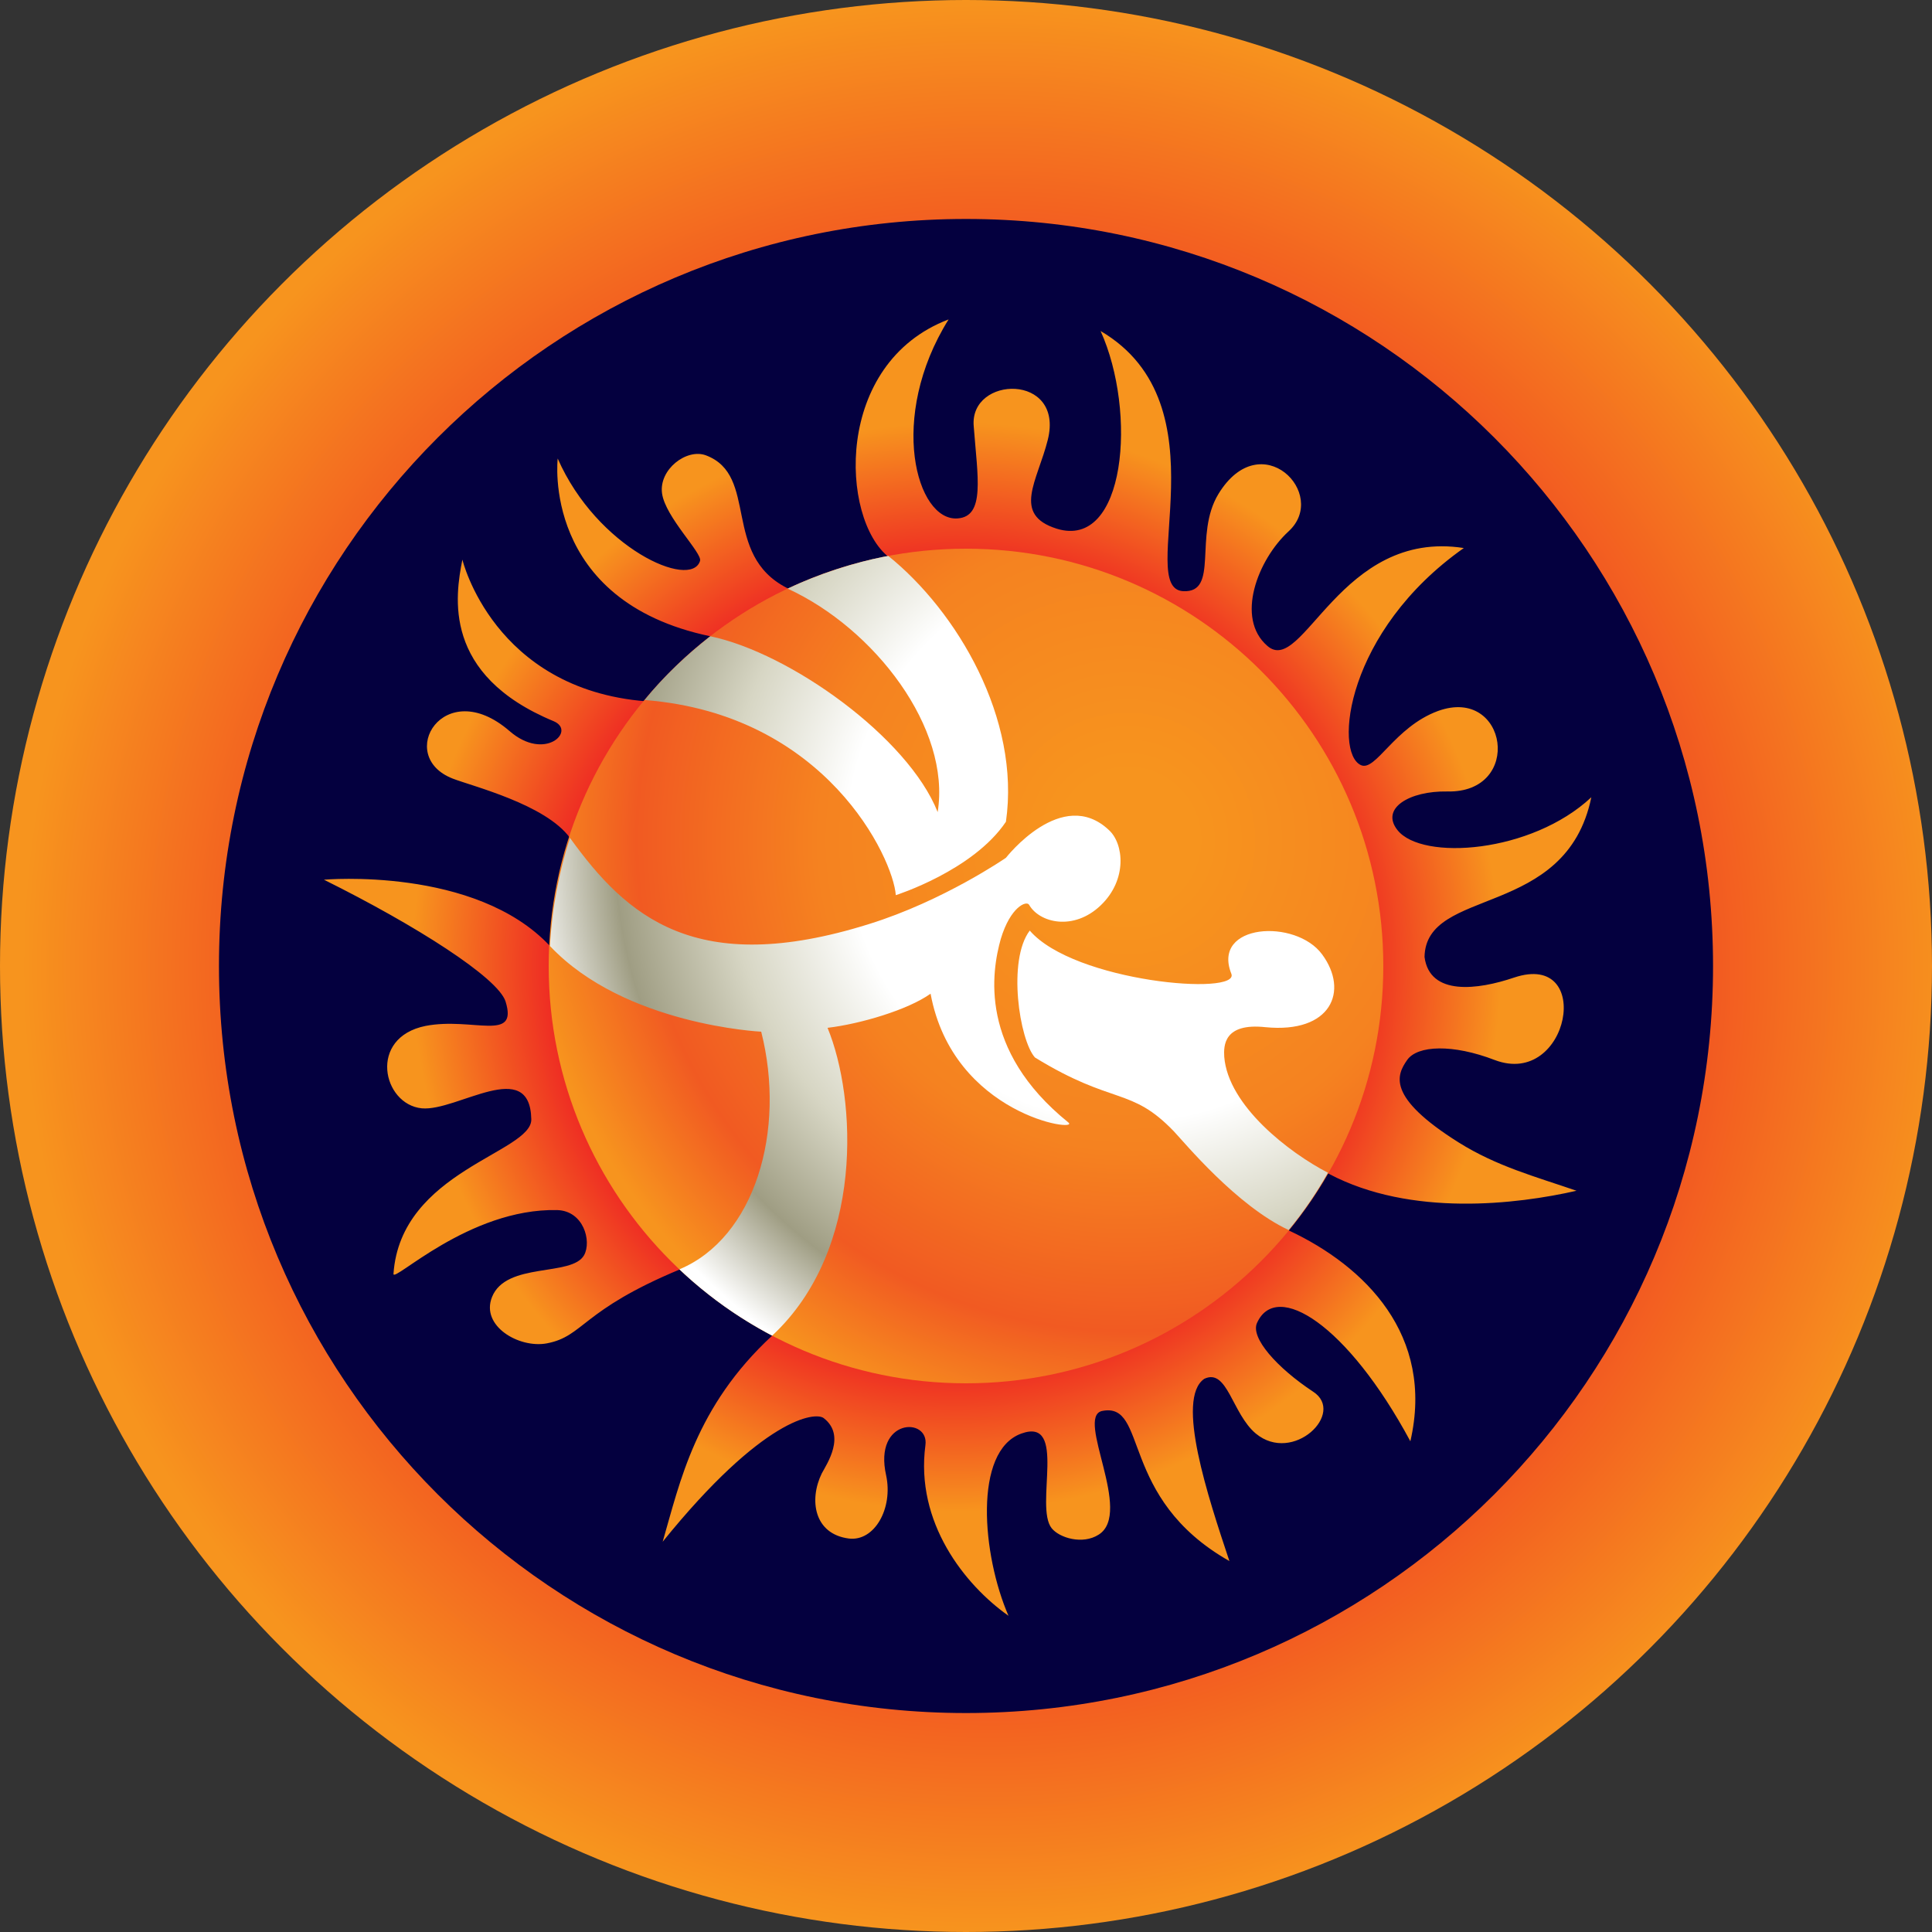 <?xml version="1.0" encoding="utf-8"?>
<!-- Generator: Adobe Illustrator 27.6.1, SVG Export Plug-In . SVG Version: 6.00 Build 0)  -->
<svg version="1.1" id="Corporate_Full" xmlns="http://www.w3.org/2000/svg" xmlns:xlink="http://www.w3.org/1999/xlink" x="0px"
	 y="0px" viewBox="0 0 300 300" style="enable-background:new 0 0 300 300;" xml:space="preserve">
<rect x="0" y="0" width="300" height="300" fill="#333333" stroke="none"/>
<style type="text/css">
	.st0{fill:url(#Light_Blue_circle_00000034798810275986040540000011850359737504217511_);}
	.st1{fill:#04003F;}
	.st2{fill:url(#Blue_Sun_Fans_00000114075572512370534880000014997826123281501835_);}
	.st3{fill:url(#Blue_Sun_Circle_00000142157149322347935460000002513939190686291388_);}
	.st4{clip-path:url(#FIGURES_00000080165905369719079220000011198270122122005687_);fill:url(#SVGID_1_);}
</style>
<g>
	
		<radialGradient id="Light_Blue_circle_00000013185297855862373950000004291341062624761756_" cx="-8682.202" cy="179.488" r="149.172" gradientTransform="matrix(-1.006 0 0 1.006 -8580.822 -30.475)" gradientUnits="userSpaceOnUse">
		<stop  offset="0.479" style="stop-color:#ED1C24"/>
		<stop  offset="1" style="stop-color:#F7941E"/>
	</radialGradient>
	
		<circle id="Light_Blue_circle_3_" style="fill:url(#Light_Blue_circle_00000013185297855862373950000004291341062624761756_);" cx="150" cy="150" r="150"/>
	<path id="Dark_Blue_Circle_2_" class="st1" d="M34,150c0,64.1,51.9,116,116,116c64.1,0,116-51.9,116-116c0-64.1-51.9-116-116-116
		C85.9,34,34,85.9,34,150z"/>
	
		<radialGradient id="Blue_Sun_Fans_00000028310348156380382730000008253616631441856955_" cx="-8704.673" cy="150.15" r="99.484" gradientTransform="matrix(-1 0 0 1 -8556.209 0)" gradientUnits="userSpaceOnUse">
		<stop  offset="0.6" style="stop-color:#ED1C24"/>
		<stop  offset="0.85" style="stop-color:#F7941E"/>
	</radialGradient>
	
		<path id="Blue_Sun_Fans_00000180359213541146369020000011511605397980362157_" style="fill:url(#Blue_Sun_Fans_00000028310348156380382730000008253616631441856955_);" d="
		M145.6,126.1c-4.6-11.7-22.8-24.8-35.3-27.3C84,93.3,86.6,71.2,86.6,71.2c6.1,13.9,20.7,20.4,22.1,15.9c0.4-1.2-5.4-6.8-5.9-10.5
		c-0.5-3.7,3.8-7,6.8-5.9c8.3,3.1,2.4,15.4,12.6,20.6C135.7,97.6,147.6,113.1,145.6,126.1z M102.9,239.4
		c15.6-19.3,23.7-20.2,25-19.2c3.5,2.7,0.5,7.1-0.3,8.6c-2,4.1-1.2,9.4,4.2,10.1c4,0.5,6.9-4.7,5.8-9.8c-2-8.9,6.7-9.1,6.1-4.7
		c-1.6,12,6.1,21.7,12.9,26.5c-4.1-9.4-5.5-25.6,2-28.3c7.2-2.6,2,11.3,4.7,14.7c1.2,1.5,4.8,2.6,7.3,1c5.4-3.4-3.6-18.2,0.5-19.2
		c7.3-1.5,2.5,13.5,19.8,23.3c-3.3-9.9-8.4-25.2-3.9-28.3c3.6-1.7,4.3,5.4,8,8.5c5.8,4.8,14-3.2,8.9-6.5c-5.6-3.7-9.8-8.4-8.7-10.7
		c3-6.6,14,0.2,23.8,18.4c3.8-16.5-7.1-27.2-18.8-32.7c-8-3.7-16.1-13.5-17.8-15.3c-6.8-7-9.4-4.1-21.6-11.5
		c-2.4-2.6-4.4-15-0.8-19.7c6.9,8,32.7,10.2,31.3,6.7c-3-7.8,10-8.6,14.1-3c4.2,5.7,1.4,12.3-8.8,11.3c-6.6-0.7-6.6,3-6.4,4.6
		c0.7,7.5,10.1,14.9,16.2,18.1c12.7,6.7,29.2,4.7,38.4,2.6c-6.4-2.2-12.4-3.8-18.3-7.5c-11.3-7.1-9.6-10.5-8-12.8
		c1.6-2.3,7.1-2.5,13.6,0c11.6,4.4,15.5-17,3-12.8c-5.6,1.9-13.1,2.9-13.9-3.2c0.2-11,22-5.8,25.9-24.8c-9.3,8.7-26.3,9.9-30.1,5.1
		c-2.7-3.4,1.9-6.1,7.7-6c11.9,0.3,9.4-16.4-1.4-12.5c-6.8,2.5-9.7,9.5-12,8.4c-4.2-2-2.3-20.8,16-33.7c-19.2-3-25,20-30.5,15.2
		c-5-4.3-1.5-13.4,3.3-17.8c6.3-5.8-4.3-16.6-10.9-5.8c-3.9,6.4,0.2,15.4-5.5,15.1c-7.5-0.5,6.8-28.9-12.8-40.4
		c5.7,12.6,3.9,34-6.8,30.7c-7-2.2-3-7.4-1.4-13.8c2.6-10.4-12.2-10-11.5-2.1c0.6,7.9,1.8,14-2.5,14.3c-6.4,0.5-10.9-15.7-1.4-30.9
		c-17.9,6.8-16.8,31-9.3,36.9c10.9,8.5,20.7,25.3,18.4,41.3c-5.1,7.6-17.1,11.4-17.1,11.4c-0.4-5.7-10.8-28.1-39-30.3
		c-23.7-1.9-28.5-22-28.5-22c-1.1,5.6-3.2,17.9,14.2,25.1c3.5,1.5-1.4,6.3-6.9,1.5c-10.2-8.8-17.8,3.9-8.8,7.4
		c3.1,1.2,14.4,4,18.2,9.2c8.8,12.2,19.5,21.7,46.4,13.4c11.6-3.6,21.3-10.3,21.3-10.3s8.7-11.2,16-4.3c2.3,2.1,2.9,7.8-1.3,11.7
		c-4.2,4-9.5,2.7-11.1-0.1c-0.4-0.7-2.9,0.3-4.4,5.3c-1.5,5-3.5,17.2,10.5,28.5c2,1.6-17.8-1.1-21.4-20c-3.5,2.6-10.8,4.7-16,5.3
		c4.6,10.9,5.8,34.4-8.6,47.8C108,218.4,105.6,230.1,102.9,239.4z M82.5,173.8c0.1,5.2-20.3,8-21.4,24c-0.1,1.5,11.7-10.2,25.4-9.9
		c4.1,0.1,5.4,4.8,4.2,7c-1.9,3.4-12.1,1-14.3,6.5c-1.8,4.5,4.2,8,8.5,7.2c5.8-1.1,5.3-5.1,20.7-11.5c11.8-4.9,16.6-21.5,12.6-36.9
		c0,0-21.2-1-32.8-13.3c-11.6-12.4-35.1-10.3-35.1-10.3c14.3,7.1,27,15.2,28.2,18.9c2,6.4-5.1,2.4-12.4,3.8
		c-9,1.8-6.7,12.2-0.6,12.8C71,172.6,82.3,164,82.5,173.8z"/>
	
		<radialGradient id="Blue_Sun_Circle_00000142875432374344462720000000462810813844646553_" cx="149.603" cy="160.284" r="94.004" gradientTransform="matrix(1.006 0 0 1.006 24.612 -30.773)" gradientUnits="userSpaceOnUse">
		<stop  offset="0.11" style="stop-color:#F7941E"/>
		<stop  offset="0.507" style="stop-color:#F58220"/>
		<stop  offset="0.807" style="stop-color:#F15A22"/>
		<stop  offset="1" style="stop-color:#F7941E"/>
	</radialGradient>
	<path id="Blue_Sun_Circle_3_" style="fill:url(#Blue_Sun_Circle_00000142875432374344462720000000462810813844646553_);" d="
		M214.8,150c0,35.8-29,64.8-64.8,64.8c-35.8,0-64.8-29-64.8-64.8c0-35.8,29-64.8,64.8-64.8C185.8,85.2,214.8,114.2,214.8,150z"/>
	<g id="World_Champ_Wrestlers_00000096045240700519365360000001235659244011561887_">
		<defs>
			<path id="FIGURES_3_" d="M156.2,127.6c-5.1,7.6-17.1,11.4-17.1,11.4c-0.4-5.7-10.8-28.1-39-30.3l0,0c3-3.7,6.5-7,10.2-9.9
				c12.4,2.6,30.7,15.7,35.3,27.3c2.1-13-9.8-28.5-23.3-34.7l0,0c4.9-2.3,10.1-4,15.6-5.1C148.6,94.9,158.5,111.6,156.2,127.6z
				 M105.5,197.1c4.3,4.1,9.1,7.5,14.4,10.3c14.4-13.4,13.1-36.9,8.6-47.8c5.1-0.6,12.5-2.8,16-5.3c3.5,18.9,23.3,21.6,21.4,20
				c-14-11.3-11.9-23.5-10.5-28.5c1.5-5,4-6,4.4-5.3c1.6,2.8,6.9,4.1,11.1,0.1c4.2-4,3.6-9.6,1.3-11.7c-7.3-6.9-16,4.3-16,4.3
				s-9.7,6.7-21.3,10.3c-26.9,8.4-37.6-1.2-46.4-13.4c0,0,0,0,0,0c-1.7,5.3-2.8,11-3.1,16.8h0c11.6,12.3,32.8,13.3,32.8,13.3
				C122.1,175.6,117.2,192.2,105.5,197.1C105.5,197.1,105.5,197.1,105.5,197.1z M190.1,164.1c-0.1-1.7-0.1-5.3,6.4-4.6
				c10.2,1,13-5.6,8.8-11.3c-4.1-5.6-17.2-4.8-14.1,3c1.4,3.5-24.4,1.3-31.3-6.7c-3.5,4.6-1.6,17,0.8,19.7
				c12.2,7.5,14.9,4.5,21.6,11.5c1.7,1.8,9.7,11.5,17.8,15.3c2.3-2.8,4.3-5.7,6.1-8.9C200.2,179,190.7,171.7,190.1,164.1z"/>
		</defs>
		<clipPath id="FIGURES_00000160874559273066772490000017172002533733371575_">
			<use xlink:href="#FIGURES_3_"  style="overflow:visible;"/>
		</clipPath>
		
			<radialGradient id="SVGID_1_" cx="149.603" cy="160.284" r="94.004" gradientTransform="matrix(1.006 0 0 1.006 24.612 -30.773)" gradientUnits="userSpaceOnUse">
			<stop  offset="0.11" style="stop-color:#FFFFFF"/>
			<stop  offset="0.461" style="stop-color:#FFFFFF"/>
			<stop  offset="0.661" style="stop-color:#D7D6C4"/>
			<stop  offset="0.843" style="stop-color:#9F9D83"/>
			<stop  offset="1" style="stop-color:#FFFFFF"/>
		</radialGradient>
		<path style="clip-path:url(#FIGURES_00000160874559273066772490000017172002533733371575_);fill:url(#SVGID_1_);" d="M214.8,150
			c0,35.8-29,64.8-64.8,64.8c-35.8,0-64.8-29-64.8-64.8c0-35.8,29-64.8,64.8-64.8C185.8,85.2,214.8,114.2,214.8,150z"/>
	</g>
</g>
</svg>
